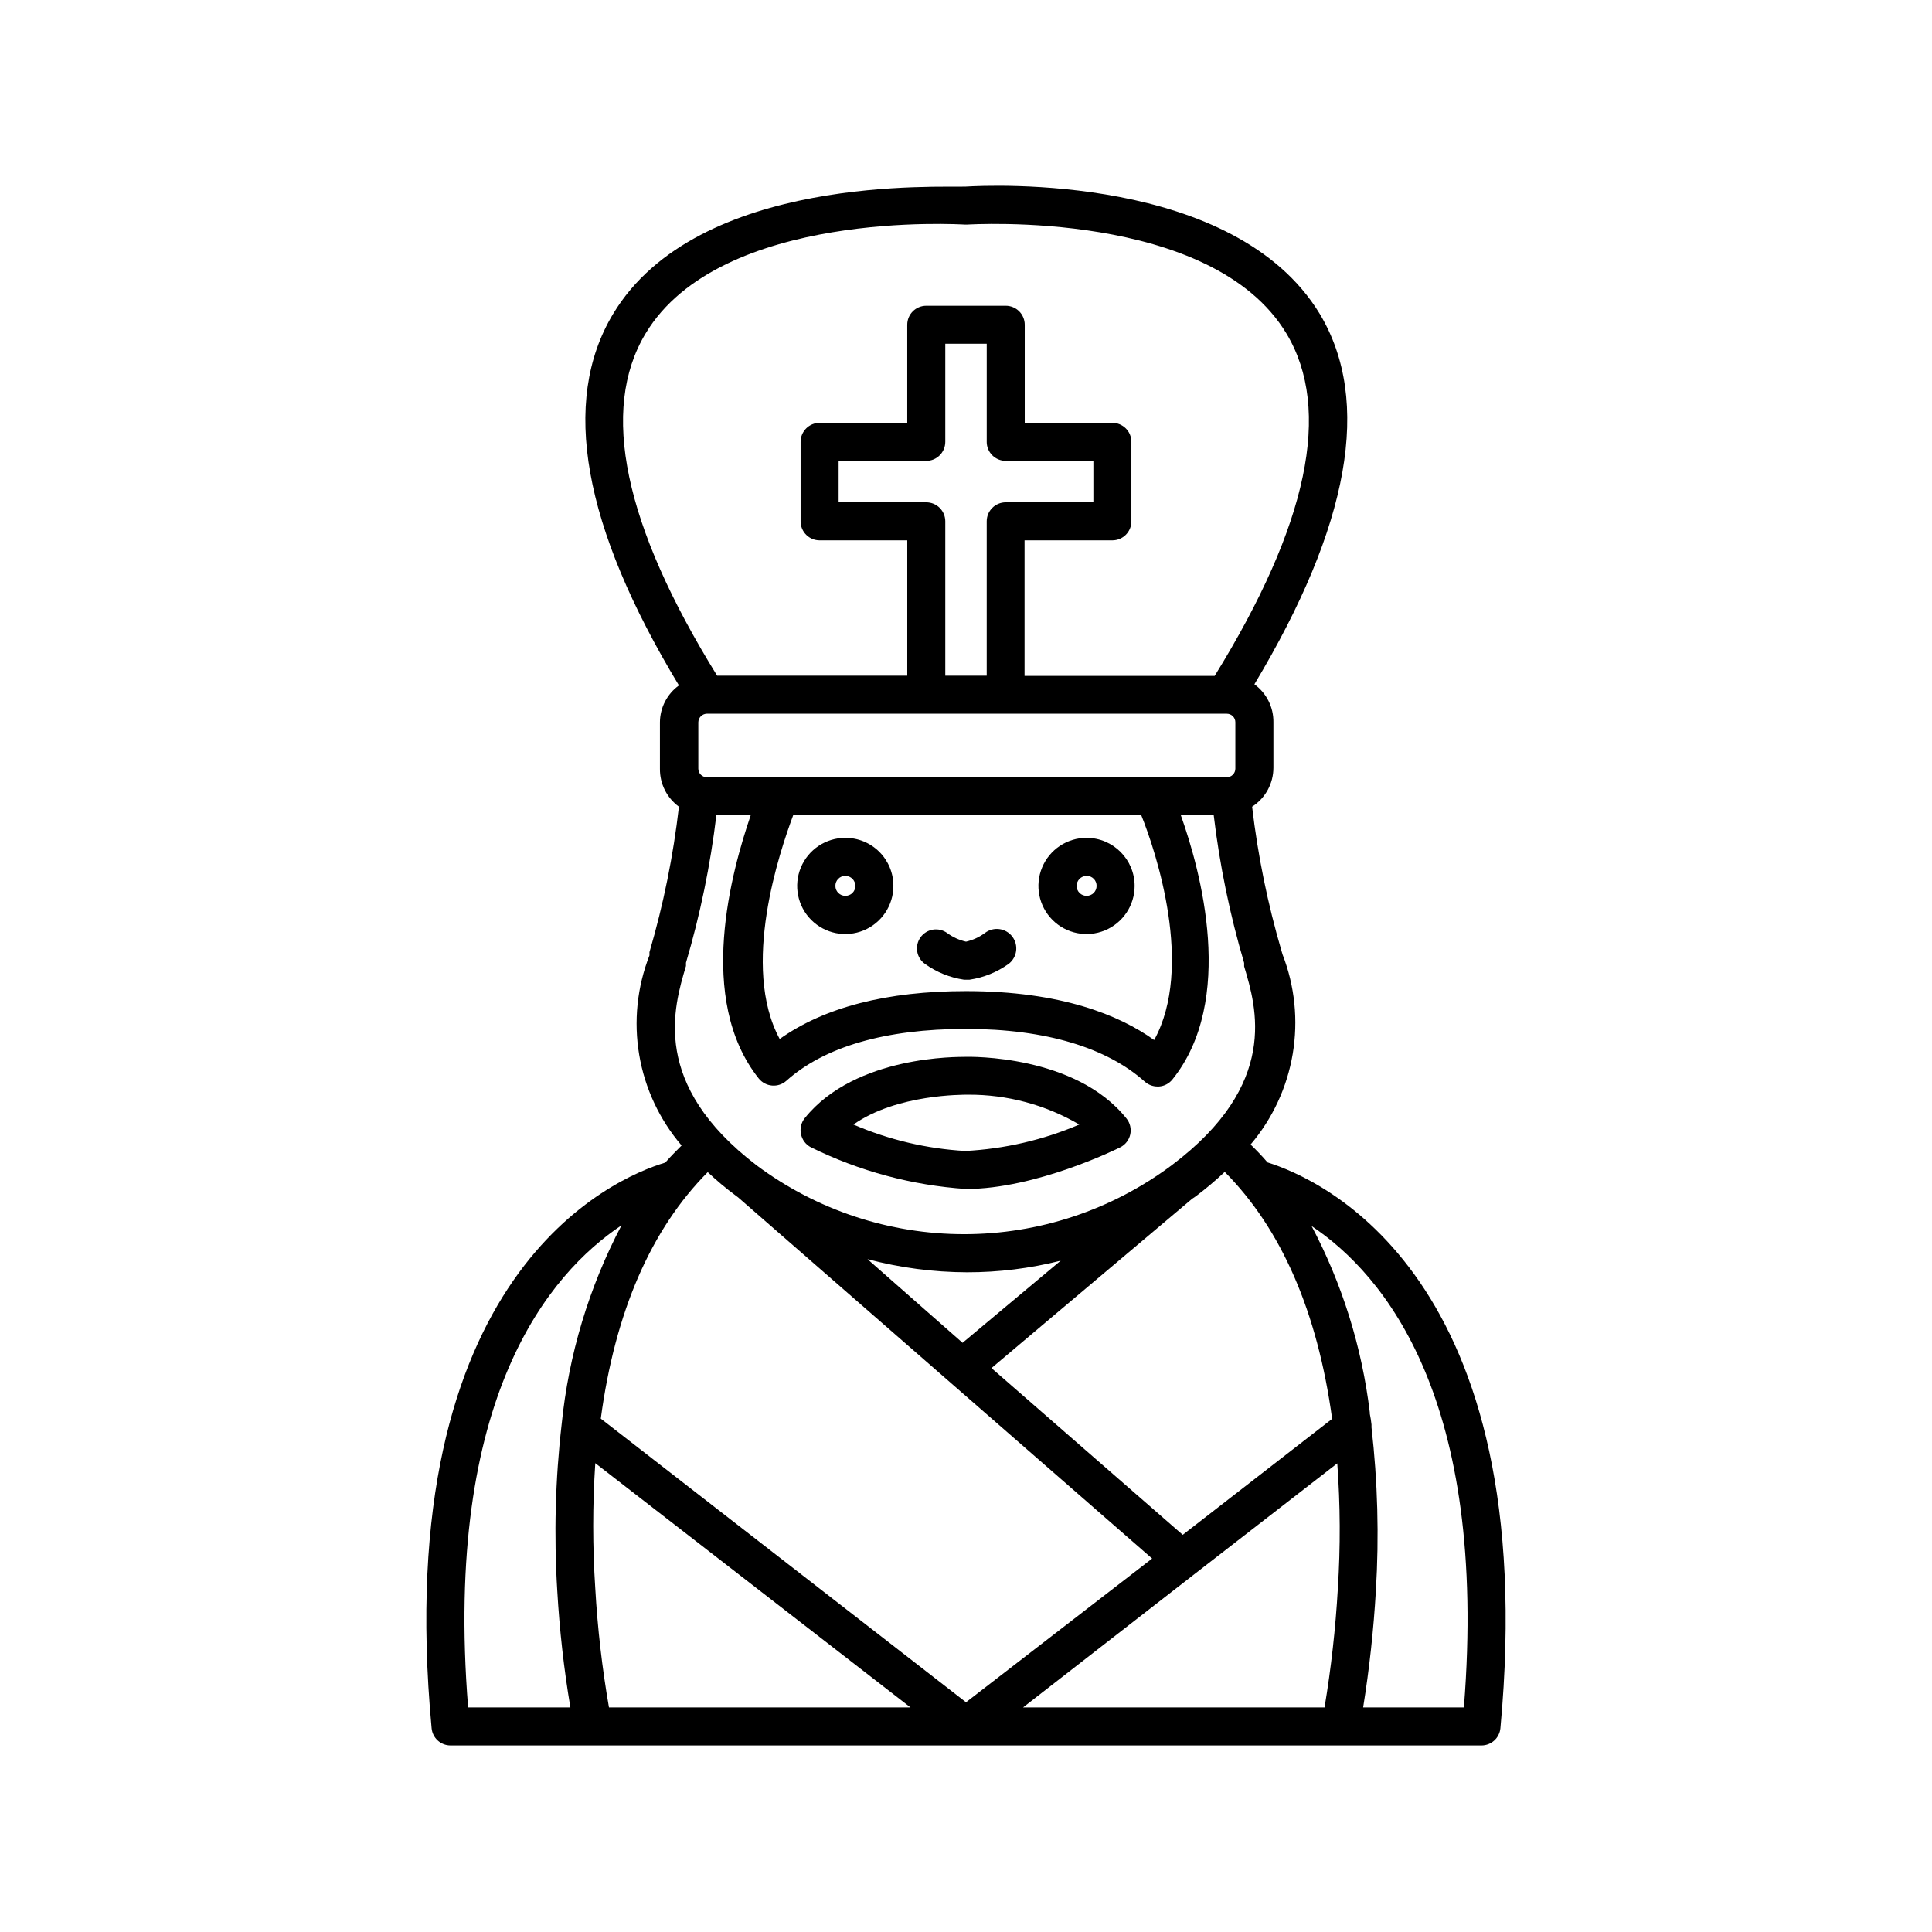 <?xml version="1.0" encoding="UTF-8"?>
<!-- Uploaded to: SVG Repo, www.svgrepo.com, Generator: SVG Repo Mixer Tools -->
<svg fill="#000000" width="800px" height="800px" version="1.1" viewBox="144 144 512 512" xmlns="http://www.w3.org/2000/svg">
 <g>
  <path d="m258.38 601.98c0.234 2.602 2.422 4.594 5.035 4.582h273.17c2.613 0.012 4.801-1.98 5.039-4.582 11.133-119.86-47.66-145.55-61.719-149.93-1.41-1.664-2.922-3.223-4.484-4.734v-0.004c5.816-6.856 9.676-15.156 11.164-24.023 1.492-8.867 0.559-17.973-2.699-26.355l-0.25-0.855c-3.68-12.523-6.293-25.332-7.812-38.293 3.516-2.258 5.641-6.148 5.644-10.324v-12.043c0.059-3.977-1.82-7.734-5.039-10.078 25.191-42.02 31.188-75.016 17.332-98.141-22.621-37.332-87.715-34.109-93.758-33.754-6.047 0.352-71.137-3.578-93.559 33.805-13.906 23.176-7.961 56.277 17.48 98.395-3.141 2.266-5.012 5.898-5.035 9.773v12.293c-0.051 3.977 1.828 7.731 5.035 10.074-1.5 13.047-4.113 25.941-7.809 38.543v0.855c-3.277 8.383-4.215 17.496-2.715 26.371 1.5 8.871 5.379 17.172 11.23 24.012-1.461 1.461-2.973 2.973-4.332 4.535-13.555 4.027-73.152 29.32-61.918 149.88zm33.301-36.426c0.594 10.367 1.754 20.691 3.477 30.934h-27.105c-6.551-82.172 21.562-115.02 40.656-127.77-8.625 16.402-14.016 34.309-15.867 52.75-1.684 14.629-2.07 29.383-1.16 44.082zm13.703 30.934c-1.816-10.434-3.027-20.965-3.629-31.539-0.73-11.055-0.73-22.145 0-33.199l83.535 64.738zm193.16-31.539c-0.602 10.57-1.781 21.098-3.527 31.539h-79.902l45.344-35.266 37.938-29.422h-0.004c0.809 11.031 0.859 22.109 0.152 33.148zm33.402 31.539h-26.703 0.004c1.648-10.246 2.773-20.57 3.375-30.934 0.875-14.434 0.484-28.914-1.16-43.277v-0.758c-0.102-0.961-0.254-1.922-0.453-2.871v-0.352c-2.07-17.262-7.297-34-15.418-49.375 19.246 12.848 46.855 45.848 40.355 127.57zm-34.914-76.477-39.598 30.73-50.684-44.184 53.203-44.891c0.352-0.25 0.754-0.453 1.109-0.754h-0.004c2.617-1.98 5.125-4.098 7.508-6.348 15.016 15.113 24.586 37.078 28.465 65.445zm-97.941-20.152-25.191-22.168h0.004c8.598 2.281 17.453 3.449 26.348 3.477 8.375 0.012 16.719-1.023 24.84-3.074zm-84.035-267.43c19.852-33.098 83.938-28.918 84.59-28.918h0.707c0.656 0 64.738-4.18 84.59 28.918 12.09 20.152 5.691 50.684-19.043 90.688h-50.383v-35.922h23.277c1.336 0 2.617-0.531 3.562-1.477 0.945-0.945 1.473-2.227 1.473-3.562v-21.059c0-1.336-0.527-2.617-1.473-3.562-0.945-0.945-2.227-1.477-3.562-1.477h-23.227v-25.996c0-1.336-0.531-2.617-1.477-3.562-0.945-0.945-2.227-1.473-3.562-1.473h-21.059c-2.781 0-5.039 2.254-5.039 5.035v25.996h-23.223c-2.785 0-5.039 2.258-5.039 5.039v21.059c0 1.336 0.531 2.617 1.477 3.562 0.941 0.945 2.223 1.477 3.562 1.477h23.227v35.871h-50.383c-24.738-39.953-31.086-70.434-18.996-90.637zm134.77 117.54h-118.5c-1.25 0-2.266-1.012-2.266-2.266v-12.293c0.023-1.223 0.996-2.215 2.215-2.266h137.84c1.254 0 2.266 1.012 2.266 2.266v12.293c0 1.254-1.012 2.266-2.266 2.266zm0 69.625c-9.117-6.547-24.637-12.945-49.824-12.945-20.957 0-37.535 4.281-49.375 12.695-10.379-19.195 0-49.676 3.578-59.297h92.246c3.93 9.723 14.008 40.305 3.426 59.551zm-39.297-153.46h23.227v10.984h-23.227c-2.781 0-5.039 2.254-5.039 5.035v40.91h-10.98v-40.91c0-1.336-0.531-2.617-1.477-3.562s-2.227-1.473-3.562-1.473h-23.227v-10.984h23.227c1.336 0 2.617-0.531 3.562-1.477 0.945-0.945 1.477-2.227 1.477-3.562v-25.996h10.984v25.996h-0.004c0 1.336 0.531 2.617 1.477 3.562 0.945 0.945 2.227 1.477 3.562 1.477zm-84.738 133.86v-0.859c3.781-12.797 6.477-25.895 8.059-39.145h9.117c-5.039 14.711-14.609 48.82 2.117 69.828 0.871 1.078 2.144 1.754 3.527 1.863 1.379 0.117 2.746-0.336 3.777-1.258 10.078-9.02 26.25-13.754 47.559-13.754 21.312 0 37.434 5.039 47.41 13.957v-0.004c0.926 0.84 2.129 1.309 3.375 1.312h0.406c1.371-0.098 2.648-0.754 3.523-1.816 16.93-21.008 7.508-55.418 2.266-70.078h8.719c1.582 13.25 4.281 26.348 8.062 39.145v0.906c3.273 10.934 9.422 31.234-19.246 52.75-15.883 11.836-35.16 18.227-54.965 18.227-19.809 0-39.086-6.391-54.969-18.227-28.16-21.512-22.016-41.867-18.738-52.848zm5.742 54.613c2.359 2.227 4.848 4.312 7.457 6.246l0.605 0.453 109.73 95.723-49.324 38.09-96.785-75.168c3.781-28.266 13.301-50.18 28.316-65.297z"/>
  <path d="m405.04 391.23c-1.496 1.117-3.215 1.906-5.035 2.32-1.824-0.414-3.539-1.203-5.039-2.32-1.09-0.773-2.441-1.082-3.762-0.863-1.316 0.223-2.492 0.961-3.266 2.051-1.613 2.266-1.086 5.414 1.184 7.027 3.062 2.191 6.602 3.625 10.328 4.18h1.512c3.723-0.555 7.266-1.988 10.328-4.18 2.266-1.727 2.707-4.965 0.98-7.231-1.723-2.269-4.961-2.707-7.231-0.984z"/>
  <path d="m368.01 366.04c-5.156 0-9.805 3.106-11.777 7.867-1.973 4.762-0.883 10.246 2.762 13.891 3.648 3.644 9.129 4.738 13.891 2.762 4.766-1.973 7.871-6.617 7.871-11.773 0.012-3.387-1.324-6.637-3.719-9.027-2.394-2.394-5.644-3.734-9.027-3.719zm0 15.367v-0.004c-1.449 0-2.621-1.172-2.621-2.617-0.012-0.703 0.258-1.383 0.75-1.887 0.492-0.5 1.168-0.785 1.871-0.785 1.473 0 2.668 1.195 2.668 2.672 0 0.703-0.281 1.375-0.785 1.871-0.5 0.492-1.18 0.762-1.883 0.746z"/>
  <path d="m431.99 366.04c-5.16-0.023-9.824 3.07-11.812 7.832-1.988 4.762-0.91 10.254 2.731 13.91 3.641 3.652 9.125 4.754 13.895 2.785 4.769-1.973 7.883-6.621 7.883-11.781 0-7.019-5.676-12.719-12.695-12.746zm0 15.367v-0.004c-0.707 0.016-1.383-0.254-1.887-0.746-0.504-0.496-0.785-1.168-0.785-1.871 0-1.477 1.195-2.672 2.672-2.672 0.703 0 1.375 0.285 1.867 0.785 0.496 0.504 0.766 1.184 0.75 1.887 0 0.695-0.273 1.359-0.766 1.852s-1.16 0.766-1.852 0.766z"/>
  <path d="m358.94 448.06c12.836 6.328 26.785 10.074 41.062 11.031 18.539 0 39.953-10.578 40.859-11.035v0.004c1.359-0.68 2.34-1.941 2.668-3.426 0.32-1.492-0.047-3.047-1.008-4.234-13.504-16.879-41.414-16.375-42.824-16.324-1.41 0.055-28.918-0.551-42.418 16.227-0.961 1.184-1.332 2.738-1.008 4.231 0.297 1.523 1.281 2.824 2.668 3.527zm41.062-13.957h0.504c10.371-0.066 20.57 2.668 29.523 7.91-9.586 4.094-19.82 6.465-30.23 7.004-10.207-0.582-20.234-2.953-29.625-7.004 11.59-8.16 29.324-7.859 29.828-7.91z"/>
 </g>
</svg>